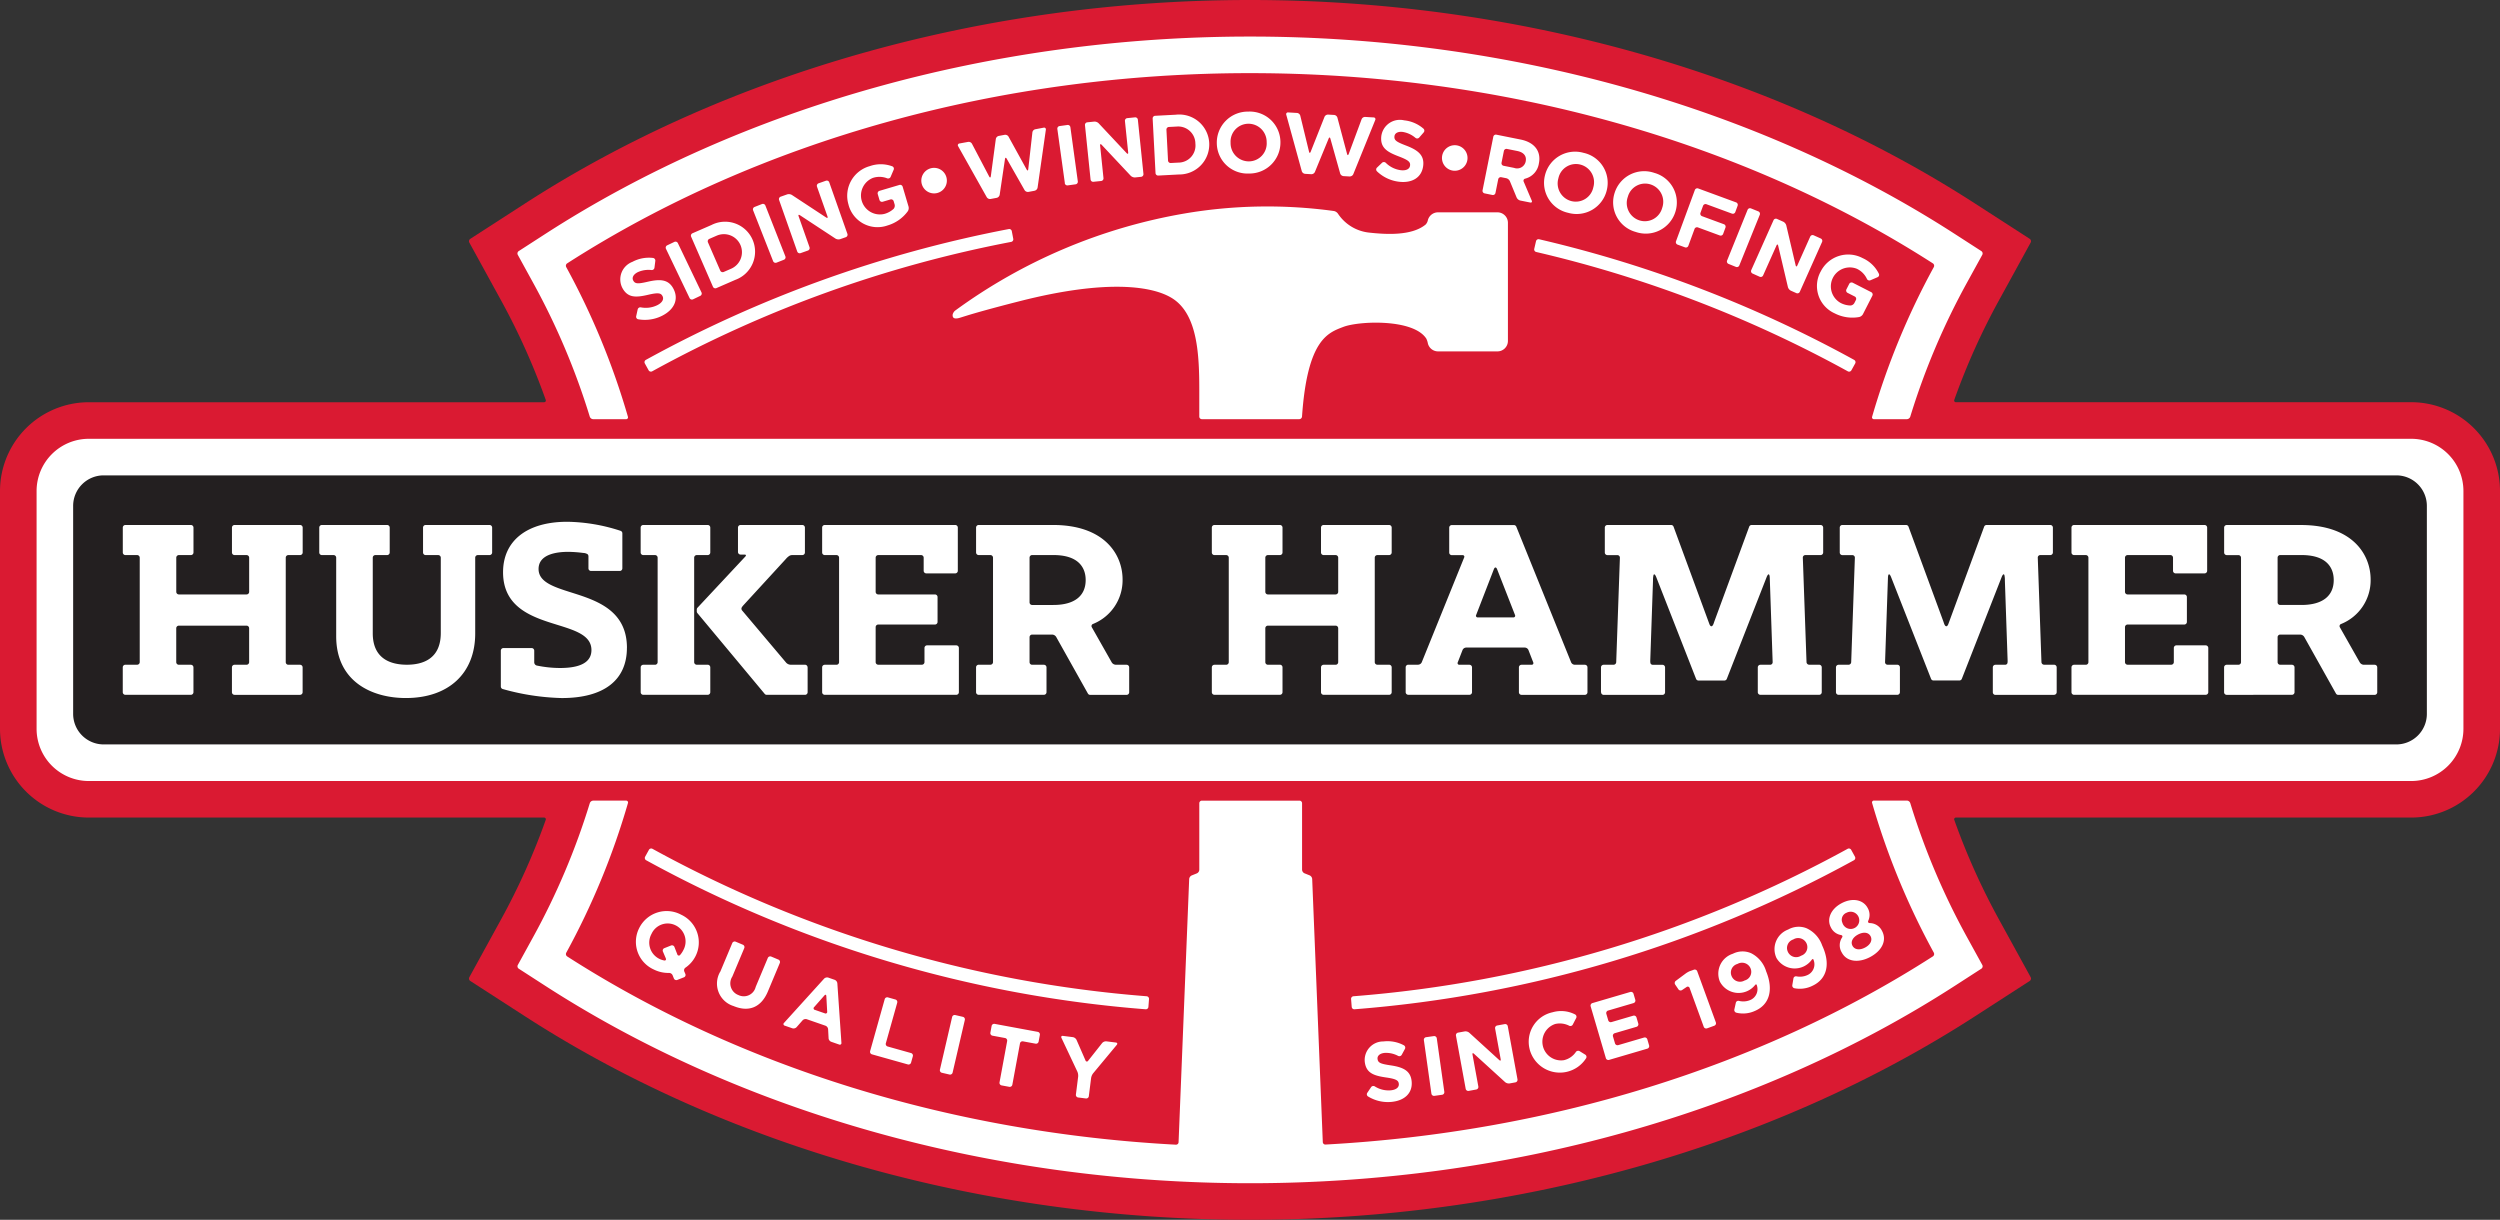 <svg id="Group_1" data-name="Group 1" xmlns="http://www.w3.org/2000/svg" xmlns:xlink="http://www.w3.org/1999/xlink" width="313.163" height="152.797" viewBox="0 0 313.163 152.797">
  <rect x="0" y="0" width="313.163" height="152.797" fill="#333333" stroke="none"/>
  <defs>
    <clipPath id="clip-path">
      <rect id="Rectangle_2" data-name="Rectangle 2" width="313.163" height="152.797" fill="none"/>
    </clipPath>
  </defs>
  <g id="Group_1-2" data-name="Group 1" clip-path="url(#clip-path)">
    <path id="Path_1" data-name="Path 1" d="M245.027,50.384a.217.217,0,0,1-.218-.309,85.138,85.138,0,0,1,5.617-12.5l3.947-7.192a.357.357,0,0,0-.118-.464l-6.891-4.45C221.93,9.045,189.69,0,156.582,0S91.234,9.045,65.8,25.471l-6.891,4.45a.357.357,0,0,0-.118.464l3.948,7.192a85.142,85.142,0,0,1,5.617,12.5.217.217,0,0,1-.218.309H11.118A11.13,11.13,0,0,0,0,61.5V91.294a11.13,11.13,0,0,0,11.118,11.118H68.137a.217.217,0,0,1,.218.309,85.268,85.268,0,0,1-5.617,12.5l-3.947,7.191a.356.356,0,0,0,.117.465l6.891,4.451c25.434,16.426,57.675,25.472,90.783,25.472s65.348-9.046,90.782-25.472l6.891-4.451a.357.357,0,0,0,.118-.465l-3.947-7.191a85.138,85.138,0,0,1-5.617-12.5.217.217,0,0,1,.218-.309h57.019a11.13,11.13,0,0,0,11.118-11.118V61.5a11.13,11.13,0,0,0-11.118-11.118Z" transform="translate(0 0)" fill="#da1a32"/>
    <path id="Path_2" data-name="Path 2" d="M312.963,143.86V114.067a6.543,6.543,0,0,0-6.536-6.536H15.5a6.543,6.543,0,0,0-6.536,6.536V143.86A6.543,6.543,0,0,0,15.5,150.4H306.427a6.543,6.543,0,0,0,6.536-6.536" transform="translate(-4.381 -52.565)" fill="#fff"/>
    <path id="Rectangle_1" data-name="Rectangle 1" d="M3.824,0h287.19a3.824,3.824,0,0,1,3.824,3.824V29.878a3.825,3.825,0,0,1-3.825,3.825H3.825A3.825,3.825,0,0,1,0,29.878V3.824A3.824,3.824,0,0,1,3.824,0Z" transform="translate(9.163 59.547)" fill="#231f20"/>
    <path id="Path_3" data-name="Path 3" d="M44.09,128.263a.327.327,0,0,0-.328.327v3.116a.327.327,0,0,0,.328.327h1.5a.327.327,0,0,1,.327.327v4.277a.327.327,0,0,1-.327.327H37.115a.328.328,0,0,1-.328-.327V132.36a.328.328,0,0,1,.328-.327h1.5a.327.327,0,0,0,.328-.327V128.59a.327.327,0,0,0-.328-.327h-8.2a.327.327,0,0,0-.327.327v3.116a.327.327,0,0,0,.327.327h1.467a.327.327,0,0,1,.327.327v13.081a.327.327,0,0,1-.327.327H30.411a.327.327,0,0,0-.327.327v3.114a.328.328,0,0,0,.327.328h8.2a.328.328,0,0,0,.328-.328V146.1a.328.328,0,0,0-.328-.327h-1.5a.327.327,0,0,1-.328-.327V141.2a.328.328,0,0,1,.328-.327h8.476a.327.327,0,0,1,.327.327v4.244a.327.327,0,0,1-.327.327h-1.5a.328.328,0,0,0-.328.327v3.114a.328.328,0,0,0,.328.328h8.2a.328.328,0,0,0,.327-.328V146.1a.327.327,0,0,0-.327-.327H50.827a.327.327,0,0,1-.327-.327V132.36a.327.327,0,0,1,.327-.327h1.467a.327.327,0,0,0,.327-.327V128.59a.327.327,0,0,0-.327-.327Zm31.937,0a.327.327,0,0,1,.327.327v3.116a.327.327,0,0,1-.327.327H74.56a.327.327,0,0,0-.327.327v9.5c0,4.984-3.33,8.08-8.69,8.08-4.218,0-8.724-2.034-8.724-7.741V132.36a.327.327,0,0,0-.327-.327H55.025a.327.327,0,0,1-.327-.327V128.59a.327.327,0,0,1,.327-.327h8.17a.327.327,0,0,1,.328.327v3.116a.327.327,0,0,1-.328.327H61.727a.327.327,0,0,0-.327.327v9.469c0,3.256,2.326,3.939,4.277,3.939,1.936,0,4.244-.69,4.244-3.974V132.36a.328.328,0,0,0-.328-.327H68.026a.327.327,0,0,1-.328-.327V128.59a.327.327,0,0,1,.328-.327Zm17.209,15.394c0,4.053-2.894,6.286-8.148,6.286a29.733,29.733,0,0,1-7.4-1.127.328.328,0,0,1-.245-.317v-4.492a.327.327,0,0,1,.327-.327H81.3a.327.327,0,0,1,.327.327v1.464a.421.421,0,0,0,.32.4,14.613,14.613,0,0,0,2.907.307c2.614,0,3.939-.755,3.939-2.245,0-1.834-2-2.455-4.324-3.175-3.006-.933-6.747-2.093-6.747-6.577,0-3.957,3.008-6.32,8.047-6.32a22.358,22.358,0,0,1,6.674,1.135.328.328,0,0,1,.222.31v4.39a.327.327,0,0,1-.327.327H88.745a.327.327,0,0,1-.327-.327v-1.513a.377.377,0,0,0-.095-.245,1.037,1.037,0,0,0-.553-.171,15.37,15.37,0,0,0-1.9-.138c-1.382,0-3.7.279-3.7,2.145,0,1.644,1.91,2.251,4.121,2.951,3.1.981,6.95,2.2,6.95,6.934m2.049,5.88a.327.327,0,0,1-.327-.328V146.1a.327.327,0,0,1,.327-.327h1.467a.327.327,0,0,0,.327-.327V132.36a.327.327,0,0,0-.327-.327H95.285a.327.327,0,0,1-.327-.327V128.59a.327.327,0,0,1,.327-.327h8.068a.327.327,0,0,1,.328.327v3.116a.327.327,0,0,1-.328.327h-1.365a.327.327,0,0,0-.327.327v13.081a.327.327,0,0,0,.327.327h1.365a.328.328,0,0,1,.328.327v3.114a.328.328,0,0,1-.328.328Zm20.584-3.442v3.114a.328.328,0,0,1-.327.328h-4.8a.329.329,0,0,1-.251-.118L102.064,139.3a.329.329,0,0,1-.076-.21v-.236a.328.328,0,0,1,.088-.224l6-6.421c.123-.132.077-.239-.1-.239h-.5a.327.327,0,0,1-.327-.327V128.59a.327.327,0,0,1,.327-.327h7.73a.327.327,0,0,1,.328.327v3.116a.327.327,0,0,1-.328.327h-1.278a.772.772,0,0,0-.3.071,1.876,1.876,0,0,0-.474.411l-5.255,5.726c-.122.133-.313.337-.316.485a.373.373,0,0,0,.084.247l5.524,6.545a.8.8,0,0,0,.538.25h1.811a.327.327,0,0,1,.327.327m18.626-2.753a.327.327,0,0,1,.327.327v5.54a.327.327,0,0,1-.327.328H118.019a.327.327,0,0,1-.327-.328V146.1a.327.327,0,0,1,.327-.327h1.467a.327.327,0,0,0,.327-.327V132.36a.327.327,0,0,0-.327-.327h-1.467a.327.327,0,0,1-.327-.327V128.59a.327.327,0,0,1,.327-.327h16.341a.327.327,0,0,1,.327.327V134a.327.327,0,0,1-.327.327h-3.622a.327.327,0,0,1-.328-.327V132.36a.327.327,0,0,0-.327-.327h-5.361a.327.327,0,0,0-.327.327v4.277a.327.327,0,0,0,.327.327h7.1a.327.327,0,0,1,.327.327v3.115a.327.327,0,0,1-.327.327h-7.1a.327.327,0,0,0-.327.327v4.38a.327.327,0,0,0,.327.327h5.462a.327.327,0,0,0,.327-.327v-1.772a.327.327,0,0,1,.327-.327Zm19.968,2.426a.619.619,0,0,1-.489-.285l-2.5-4.411a.282.282,0,0,1,.142-.408,5.9,5.9,0,0,0,3.712-5.574c0-3.15-2.285-6.828-8.724-6.828h-9.3a.327.327,0,0,0-.328.327v3.116a.327.327,0,0,0,.328.327h1.467a.327.327,0,0,1,.327.327v13.081a.327.327,0,0,1-.327.327H137.3a.328.328,0,0,0-.328.327v3.114a.328.328,0,0,0,.328.328h8.17a.328.328,0,0,0,.327-.328V146.1a.327.327,0,0,0-.327-.327H144a.327.327,0,0,1-.327-.327v-3.127a.327.327,0,0,1,.327-.327h2.516a.616.616,0,0,1,.487.285l3.978,7.1a.328.328,0,0,0,.286.168h4.559a.328.328,0,0,0,.328-.328V146.1a.328.328,0,0,0-.328-.327Zm-7.8-7.484H144a.327.327,0,0,1-.327-.327v-5.6a.327.327,0,0,1,.327-.327h2.663c3.516,0,4.04,1.959,4.04,3.127,0,2.016-1.435,3.125-4.04,3.125m28.37,7.484a.327.327,0,0,1,.327.327v3.114a.327.327,0,0,1-.327.328h-8.2a.327.327,0,0,1-.327-.328V146.1a.327.327,0,0,1,.327-.327H168.3a.327.327,0,0,0,.327-.327V132.36a.327.327,0,0,0-.327-.327h-1.467a.327.327,0,0,1-.327-.327V128.59a.327.327,0,0,1,.327-.327h8.2a.327.327,0,0,1,.327.327v3.116a.327.327,0,0,1-.327.327h-1.5a.327.327,0,0,0-.327.327v4.277a.327.327,0,0,0,.327.327h8.476a.327.327,0,0,0,.327-.327V132.36a.327.327,0,0,0-.327-.327h-1.5a.327.327,0,0,1-.327-.327V128.59a.327.327,0,0,1,.327-.327h8.2a.327.327,0,0,1,.327.327v3.116a.327.327,0,0,1-.327.327h-1.467a.327.327,0,0,0-.327.327v13.081a.327.327,0,0,0,.327.327h1.467a.327.327,0,0,1,.327.327v3.114a.327.327,0,0,1-.327.328h-8.2a.327.327,0,0,1-.327-.328V146.1a.327.327,0,0,1,.327-.327h1.5a.327.327,0,0,0,.327-.327V141.2a.327.327,0,0,0-.327-.327h-8.476a.327.327,0,0,0-.327.327v4.244a.327.327,0,0,0,.327.327Zm23.739,3.769a.327.327,0,0,0,.327-.328V146.1a.327.327,0,0,0-.327-.327h-1.249a.209.209,0,0,1-.21-.305l.6-1.545a.513.513,0,0,1,.445-.305h7.362a.513.513,0,0,1,.445.305l.6,1.545a.209.209,0,0,1-.21.305H205.3a.327.327,0,0,0-.327.327v3.114a.328.328,0,0,0,.327.328h7.933a.327.327,0,0,0,.327-.328V146.1a.327.327,0,0,0-.327-.327h-1.268a.525.525,0,0,1-.45-.3l-6.87-17a.329.329,0,0,0-.3-.2h-7.776a.327.327,0,0,0-.327.327v3.116a.327.327,0,0,0,.327.327h1.342a.2.2,0,0,1,.2.3L192.8,145.465a.524.524,0,0,1-.45.3h-1.235a.327.327,0,0,0-.327.327v3.114a.328.328,0,0,0,.327.328Zm.845-10,2.218-5.732c.111-.287.293-.287.405,0l2.242,5.732a.209.209,0,0,1-.208.305h-4.449a.209.209,0,0,1-.209-.305m15.638,9.672V146.1a.327.327,0,0,1,.327-.327h1.242a.342.342,0,0,0,.338-.327l.462-13.081a.314.314,0,0,0-.315-.327H216.06a.327.327,0,0,1-.327-.327V128.59a.327.327,0,0,1,.327-.327h7.978a.328.328,0,0,1,.307.214l4.484,12.189c.088.239.212.328.326.265.158-.087.232-.4.294-.572l4.37-11.882a.329.329,0,0,1,.307-.214h8.633a.327.327,0,0,1,.327.327v3.116a.327.327,0,0,1-.327.327h-1.906a.315.315,0,0,0-.316.327L241,145.441a.342.342,0,0,0,.339.327h1.242a.327.327,0,0,1,.327.327v3.114a.327.327,0,0,1-.327.328h-7.357a.328.328,0,0,1-.328-.328V146.1a.328.328,0,0,1,.328-.327h1.218a.315.315,0,0,0,.316-.327l-.362-10.564c-.019-.552-.2-.583-.4-.068l-4.981,12.726a.327.327,0,0,1-.3.208h-3.251a.327.327,0,0,1-.3-.208l-4.981-12.725c-.149-.381-.287-.463-.356-.255a2.787,2.787,0,0,0-.056.651l-.34,9.909c-.006.18-.02.457.077.558a.315.315,0,0,0,.228.1h1.218a.327.327,0,0,1,.327.327v3.114a.328.328,0,0,1-.327.328h-7.358a.328.328,0,0,1-.327-.328m56.752.328h-7.357a.327.327,0,0,1-.327-.328V146.1a.327.327,0,0,1,.327-.327h1.218a.316.316,0,0,0,.228-.1c.1-.1.083-.377.077-.558l-.34-9.909a2.757,2.757,0,0,0-.056-.651c-.068-.208-.206-.126-.355.255l-4.981,12.724a.328.328,0,0,1-.305.209h-3.25a.327.327,0,0,1-.3-.208L251.6,134.809c-.2-.514-.382-.483-.4.068l-.362,10.564a.315.315,0,0,0,.316.327h1.218a.327.327,0,0,1,.327.327v3.114a.327.327,0,0,1-.327.328h-7.357a.327.327,0,0,1-.327-.328V146.1a.327.327,0,0,1,.327-.327h1.242a.343.343,0,0,0,.339-.327l.461-13.081a.315.315,0,0,0-.316-.327h-1.251a.328.328,0,0,1-.328-.327V128.59a.328.328,0,0,1,.328-.327h7.978a.329.329,0,0,1,.308.214l4.37,11.882c.062.17.136.485.294.572.114.063.237-.026.326-.265l4.484-12.189a.328.328,0,0,1,.307-.214h7.978a.327.327,0,0,1,.327.327v3.116a.327.327,0,0,1-.327.327h-1.252a.314.314,0,0,0-.315.327l.461,13.081a.343.343,0,0,0,.339.327h1.241a.328.328,0,0,1,.328.327v3.114a.328.328,0,0,1-.328.328m2.508,0a.327.327,0,0,1-.327-.328V146.1a.327.327,0,0,1,.327-.327h1.467a.327.327,0,0,0,.327-.327V132.36a.327.327,0,0,0-.327-.327h-1.467a.327.327,0,0,1-.327-.327V128.59a.327.327,0,0,1,.327-.327h16.342a.327.327,0,0,1,.327.327V134a.327.327,0,0,1-.327.327h-3.623a.327.327,0,0,1-.327-.327V132.36a.327.327,0,0,0-.327-.327h-5.361a.328.328,0,0,0-.328.327v4.277a.328.328,0,0,0,.328.327h7.1a.327.327,0,0,1,.327.327v3.115a.327.327,0,0,1-.327.327h-7.1a.327.327,0,0,0-.328.327v4.38a.327.327,0,0,0,.328.327h5.463a.327.327,0,0,0,.327-.327v-1.772a.327.327,0,0,1,.327-.327H291a.327.327,0,0,1,.327.327v5.54a.328.328,0,0,1-.327.328Zm27.287,0a.328.328,0,0,0,.327-.328V146.1a.327.327,0,0,0-.327-.327h-1.467a.327.327,0,0,1-.327-.327v-3.127a.327.327,0,0,1,.327-.327h2.517a.617.617,0,0,1,.488.285l3.978,7.1a.327.327,0,0,0,.286.168h4.558a.328.328,0,0,0,.328-.328V146.1a.328.328,0,0,0-.328-.327H310.8a.62.62,0,0,1-.489-.285l-2.5-4.411a.282.282,0,0,1,.142-.408,5.9,5.9,0,0,0,3.711-5.574c0-3.15-2.285-6.828-8.724-6.828h-9.3a.327.327,0,0,0-.327.327v3.116a.327.327,0,0,0,.327.327H295.1a.328.328,0,0,1,.328.327v13.081a.327.327,0,0,1-.328.327h-1.466a.327.327,0,0,0-.327.327v3.114a.327.327,0,0,0,.327.328Zm-1.794-11.58v-5.6a.327.327,0,0,1,.327-.327H303c3.516,0,4.041,1.959,4.041,3.127,0,2.016-1.435,3.125-4.041,3.125h-2.664a.327.327,0,0,1-.327-.327" transform="translate(-14.706 -62.501)" fill="#fff"/>
    <path id="Path_4" data-name="Path 4" d="M126.847,36.3a.357.357,0,0,1,.118-.465l3.308-2.136c24.7-15.953,56.06-24.739,88.3-24.739s63.6,8.786,88.3,24.739l3.308,2.136a.357.357,0,0,1,.118.465L308.4,39.754a88.617,88.617,0,0,0-7.124,16.823.469.469,0,0,1-.422.313h-4.117a.233.233,0,0,1-.237-.314,92.745,92.745,0,0,1,7.727-18.739.357.357,0,0,0-.118-.465c-23.963-15.392-54.16-23.829-85.537-23.829S157,21.981,133.033,37.372a.357.357,0,0,0-.118.465,92.742,92.742,0,0,1,7.727,18.739.233.233,0,0,1-.238.314h-4.116a.469.469,0,0,1-.422-.313,88.618,88.618,0,0,0-7.124-16.823Zm98.238,20.262c.668-9.69,3.264-10.5,5.186-11.236,1.973-.748,8.765-1.035,10.382,1.474a2.388,2.388,0,0,1,.2.611,1.312,1.312,0,0,0,1.271.987h7.442a1.311,1.311,0,0,0,1.311-1.311V32.29a1.311,1.311,0,0,0-1.311-1.311H242.12a1.312,1.312,0,0,0-1.271.987,1.135,1.135,0,0,1-.282.543c-1.781,1.467-5.107,1.224-7.064,1.011a5.364,5.364,0,0,1-3.911-2.366.842.842,0,0,0-.491-.337,61.391,61.391,0,0,0-18.79.318,68.188,68.188,0,0,0-28.657,12.139.905.905,0,0,0-.333.518c-.021.222.032.479.394.479.636,0,.332-.21,8.05-2.174,10.9-2.772,16.67-1.891,19.113-.318,3.16,2.034,3.338,7.149,3.338,11.546v3.237a.327.327,0,0,0,.327.327h12.192a.354.354,0,0,0,.349-.326m69.165-7.1a154.579,154.579,0,0,0-39.46-15.111.327.327,0,0,0-.393.245l-.221.956a.328.328,0,0,0,.246.393,153,153,0,0,1,39.036,14.95.328.328,0,0,0,.445-.128l.476-.859a.327.327,0,0,0-.129-.445M188.914,34.3l-.184-.965a.327.327,0,0,0-.382-.26A154.657,154.657,0,0,0,142.89,49.462a.328.328,0,0,0-.128.445l.475.859a.329.329,0,0,0,.445.128,153.011,153.011,0,0,1,44.972-16.213.328.328,0,0,0,.26-.383M141.928,44.377a.323.323,0,0,1-.249-.39l.187-.846a.345.345,0,0,1,.392-.26,3.261,3.261,0,0,0,2.085-.282c.6-.311.837-.736.635-1.125s-.529-.462-1.789-.17c-1.518.353-2.575.431-3.261-.89a2.349,2.349,0,0,1,1.279-3.233,4.364,4.364,0,0,1,2.587-.488.338.338,0,0,1,.282.377l-.107.848a.34.34,0,0,1-.367.291,3.239,3.239,0,0,0-1.745.275c-.561.291-.723.7-.555,1.023.237.456.6.451,1.9.149,1.532-.348,2.544-.258,3.146.9.7,1.341.072,2.6-1.363,3.349a4.789,4.789,0,0,1-3.056.47m6.439-2.654-2.959-6.172a.327.327,0,0,1,.153-.437l.9-.43a.327.327,0,0,1,.437.153l2.959,6.172a.327.327,0,0,1-.153.437l-.9.43a.327.327,0,0,1-.437-.153m3.357-1.25a.327.327,0,0,1-.431-.17l-2.732-6.27a.327.327,0,0,1,.17-.43l2.379-1.037a3.754,3.754,0,1,1,2.994,6.87Zm-.02-6.543-.868.378a.328.328,0,0,0-.169.431l1.543,3.542a.328.328,0,0,0,.431.169l.868-.378a2.259,2.259,0,1,0-1.8-4.142m7.122,3.17-2.506-6.37a.327.327,0,0,1,.185-.424l.927-.364a.327.327,0,0,1,.424.185l2.506,6.37a.328.328,0,0,1-.185.424l-.926.364a.327.327,0,0,1-.424-.185m7.819-2.826-4.462-2.932c-.151-.1-.225-.041-.165.129l1.366,3.88a.327.327,0,0,1-.2.417l-.919.324a.327.327,0,0,1-.418-.2l-2.274-6.456a.326.326,0,0,1,.2-.417l.817-.288a.746.746,0,0,1,.582.071l4.3,2.828c.151.1.224.042.165-.129l-1.317-3.738a.328.328,0,0,1,.2-.418l.919-.324a.327.327,0,0,1,.417.2l2.274,6.456a.328.328,0,0,1-.2.418l-.707.248a.744.744,0,0,1-.582-.071m1.637-4.225a3.853,3.853,0,0,1,2.662-4.855,4.12,4.12,0,0,1,2.813.026.317.317,0,0,1,.174.424l-.383.9a.342.342,0,0,1-.433.179,2.632,2.632,0,0,0-1.791-.051,2.373,2.373,0,0,0,1.457,4.505,2.8,2.8,0,0,0,1.141-.63.609.609,0,0,0,.127-.556l-.119-.4a.327.327,0,0,0-.406-.221l-.965.286a.328.328,0,0,1-.407-.221l-.218-.739a.327.327,0,0,1,.221-.406l2.494-.739a.327.327,0,0,1,.406.221l.739,2.494a.746.746,0,0,1-.095.582,4.829,4.829,0,0,1-2.545,1.781,3.752,3.752,0,0,1-4.874-2.577m11.1-1.488a1.6,1.6,0,1,1,1.168-1.93,1.6,1.6,0,0,1-1.168,1.93m12.2-.284-.768.144a.491.491,0,0,1-.484-.224l-2.243-3.944c-.089-.157-.184-.14-.21.039l-.666,4.488a.491.491,0,0,1-.37.384l-.768.144a.486.486,0,0,1-.482-.225L182.009,22.7a.22.22,0,0,1,.162-.346l1.094-.2a.47.47,0,0,1,.473.23L185.9,26.5c.084.16.171.145.2-.034l.629-4.674a.482.482,0,0,1,.365-.384l.747-.14a.483.483,0,0,1,.479.226l2.275,4.131c.087.158.174.141.195-.038l.52-4.628a.469.469,0,0,1,.358-.385l1.052-.2a.22.22,0,0,1,.276.264l-1.036,7.248a.489.489,0,0,1-.368.384m3.784-.954-.94-6.775a.327.327,0,0,1,.279-.369l.985-.136a.327.327,0,0,1,.369.279L197,27.1a.327.327,0,0,1-.279.369l-.985.136a.327.327,0,0,1-.369-.279m8.268-.918-3.652-3.889c-.124-.132-.209-.093-.19.087l.422,4.088a.327.327,0,0,1-.292.359l-.968.1a.327.327,0,0,1-.359-.292l-.7-6.8a.327.327,0,0,1,.292-.359l.861-.089a.745.745,0,0,1,.55.2l3.519,3.753c.124.131.209.093.19-.087l-.406-3.94a.327.327,0,0,1,.292-.359l.968-.1a.327.327,0,0,1,.359.292l.7,6.8a.328.328,0,0,1-.292.359l-.744.077a.743.743,0,0,1-.549-.2m3.442-.035a.328.328,0,0,1-.344-.31l-.359-6.833a.327.327,0,0,1,.31-.344l2.593-.136a3.756,3.756,0,1,1,.394,7.487Zm2.278-6.137-.946.05a.327.327,0,0,0-.31.344l.2,3.86a.327.327,0,0,0,.344.31l.946-.05a2.142,2.142,0,0,0,2.138-2.375,2.154,2.154,0,0,0-2.375-2.138m9.095,5.881a3.843,3.843,0,0,1-4.037-3.793,3.883,3.883,0,0,1,3.933-3.964,3.843,3.843,0,0,1,4.037,3.793,3.883,3.883,0,0,1-3.933,3.964m2.209-3.915a2.278,2.278,0,0,0-2.309-2.321,2.243,2.243,0,0,0-2.212,2.372,2.285,2.285,0,0,0,2.31,2.342,2.249,2.249,0,0,0,2.212-2.393m10.4,4.285-.78-.045a.491.491,0,0,1-.415-.334l-1.226-4.367c-.049-.174-.144-.179-.213-.012L226.7,25.919a.491.491,0,0,1-.451.284l-.78-.046a.487.487,0,0,1-.414-.334l-1.941-7.059a.22.22,0,0,1,.24-.3l1.111.065a.469.469,0,0,1,.4.337l1.1,4.524c.042.176.131.182.2.014l1.736-4.384a.483.483,0,0,1,.447-.285l.758.044a.483.483,0,0,1,.411.335l1.212,4.557c.047.175.135.179.2.01l1.62-4.365a.471.471,0,0,1,.441-.288l1.068.063a.22.22,0,0,1,.2.322L231.507,26.2a.486.486,0,0,1-.449.284m3.409-.648a.322.322,0,0,1,.011-.462l.627-.6a.344.344,0,0,1,.47,0,3.264,3.264,0,0,0,1.888.928c.671.076,1.1-.144,1.155-.581s-.182-.678-1.391-1.138c-1.457-.553-2.378-1.078-2.21-2.557a2.348,2.348,0,0,1,2.864-1.971A4.355,4.355,0,0,1,240.3,20.5a.337.337,0,0,1,.024.47l-.562.645a.34.34,0,0,1-.467.037,3.235,3.235,0,0,0-1.6-.745c-.628-.071-.99.179-1.031.54-.058.511.243.707,1.493,1.183,1.466.565,2.256,1.2,2.109,2.5-.17,1.5-1.393,2.2-3,2.02a4.789,4.789,0,0,1-2.8-1.315m9.509-.082a1.6,1.6,0,1,1,1.822-1.333,1.6,1.6,0,0,1-1.822,1.333m8,3.385-.854-2.065a.684.684,0,0,0-.446-.367l-.629-.126a.327.327,0,0,0-.385.256l-.343,1.712a.327.327,0,0,1-.385.257l-.976-.2a.328.328,0,0,1-.257-.385l1.346-6.712a.327.327,0,0,1,.385-.257l3.041.61c1.733.348,2.59,1.47,2.286,2.983a2.318,2.318,0,0,1-1.716,1.916.263.263,0,0,0-.192.369l1.014,2.385c.071.166-.015.272-.193.237l-1.249-.25a.686.686,0,0,1-.446-.367m.067-5.84-1.287-.258a.327.327,0,0,0-.385.257l-.294,1.47a.327.327,0,0,0,.257.385l1.318.264a1.093,1.093,0,0,0,1.452-.812c.138-.694-.273-1.148-1.061-1.306m6.38,7.746a3.841,3.841,0,0,1-2.9-4.713,3.88,3.88,0,0,1,4.829-2.8,3.84,3.84,0,0,1,2.9,4.713,3.88,3.88,0,0,1-4.829,2.8m3.153-3.2a2.276,2.276,0,0,0-1.62-2.841,2.242,2.242,0,0,0-2.754,1.709,2.283,2.283,0,0,0,1.616,2.862,2.246,2.246,0,0,0,2.758-1.73m5.3,5.593a3.842,3.842,0,0,1-2.639-4.869,3.882,3.882,0,0,1,4.98-2.526,3.843,3.843,0,0,1,2.64,4.869,3.882,3.882,0,0,1-4.98,2.526m3.328-3.021a2.279,2.279,0,0,0-1.462-2.929,2.243,2.243,0,0,0-2.846,1.556,2.284,2.284,0,0,0,1.455,2.949,2.248,2.248,0,0,0,2.852-1.576m5.118-.255-.325.883a.327.327,0,0,0,.194.42l2.743,1.009a.327.327,0,0,1,.194.42l-.292.793a.327.327,0,0,1-.42.194l-2.742-1.008a.327.327,0,0,0-.42.194l-.775,2.11a.327.327,0,0,1-.42.194l-.933-.343a.327.327,0,0,1-.194-.42l2.361-6.421a.327.327,0,0,1,.42-.194l4.744,1.744a.327.327,0,0,1,.194.42l-.292.793a.327.327,0,0,1-.42.194l-3.195-1.175a.327.327,0,0,0-.42.194m3.009,6.856,2.564-6.346a.327.327,0,0,1,.426-.181l.923.373a.328.328,0,0,1,.181.426l-2.564,6.346a.327.327,0,0,1-.426.181l-.923-.373a.327.327,0,0,1-.181-.426m7.617,3.329-1.222-5.195c-.041-.176-.134-.185-.208-.02l-1.677,3.754a.327.327,0,0,1-.432.165l-.888-.4a.327.327,0,0,1-.165-.432l2.789-6.247a.327.327,0,0,1,.432-.165l.791.353a.744.744,0,0,1,.374.452l1.176,5.01c.041.176.134.185.208.02l1.616-3.617a.328.328,0,0,1,.432-.166l.888.4a.327.327,0,0,1,.166.432l-2.79,6.247a.327.327,0,0,1-.432.166l-.684-.305a.744.744,0,0,1-.374-.452m4.1-1.935a3.853,3.853,0,0,1,5.274-1.687,4.122,4.122,0,0,1,2.023,1.956.317.317,0,0,1-.166.427l-.895.385a.342.342,0,0,1-.437-.168,2.632,2.632,0,0,0-1.263-1.271,2.373,2.373,0,0,0-2.046,4.271,2.8,2.8,0,0,0,1.262.329.611.611,0,0,0,.475-.316l.189-.371a.327.327,0,0,0-.143-.44l-.9-.457a.328.328,0,0,1-.143-.44l.35-.686a.327.327,0,0,1,.44-.143l2.318,1.182a.327.327,0,0,1,.143.44l-1.182,2.318a.748.748,0,0,1-.469.357,4.837,4.837,0,0,1-3.073-.462,3.753,3.753,0,0,1-1.759-5.226M308.4,121.8a88.6,88.6,0,0,1-7.124-16.822.468.468,0,0,0-.422-.313h-4.116a.233.233,0,0,0-.238.314,92.737,92.737,0,0,0,7.727,18.739.357.357,0,0,1-.118.465c-21.546,13.839-48.131,22.053-76.082,23.57a.323.323,0,0,1-.34-.31l-1.329-32.961a.55.55,0,0,0-.318-.448l-.649-.26a.521.521,0,0,1-.3-.449V105a.327.327,0,0,0-.327-.327H212.544a.327.327,0,0,0-.327.327v8.333a.52.52,0,0,1-.3.449l-.649.26a.551.551,0,0,0-.318.448l-1.329,32.97a.323.323,0,0,1-.341.31c-28.01-1.494-54.656-9.715-76.243-23.58a.357.357,0,0,1-.118-.465,92.775,92.775,0,0,0,7.727-18.739.233.233,0,0,0-.238-.314h-4.116a.468.468,0,0,0-.422.313,88.6,88.6,0,0,1-7.124,16.822l-1.895,3.452a.358.358,0,0,0,.117.465l3.308,2.136c24.7,15.953,56.06,24.739,88.3,24.739s63.595-8.786,88.3-24.739l3.308-2.136a.357.357,0,0,0,.118-.465Zm-102.558,8.708.077-.979a.328.328,0,0,0-.3-.352,153.468,153.468,0,0,1-61.9-18.469.327.327,0,0,0-.445.129l-.474.859a.327.327,0,0,0,.129.445,155.092,155.092,0,0,0,62.563,18.667.326.326,0,0,0,.352-.3m25.814.3a155.085,155.085,0,0,0,62.563-18.668.327.327,0,0,0,.129-.444l-.474-.859a.328.328,0,0,0-.445-.129,153.471,153.471,0,0,1-61.9,18.469.327.327,0,0,0-.3.352l.078.979a.326.326,0,0,0,.352.3M146.4,126.948l-.163-.41a.488.488,0,0,0-.446-.283,4.072,4.072,0,0,1-1.93-.44,3.8,3.8,0,0,1-1.808-5.172,3.841,3.841,0,0,1,5.262-1.68,3.828,3.828,0,0,1,.537,6.631.4.4,0,0,0-.15.471l.136.318a.316.316,0,0,1-.176.421l-.836.329a.328.328,0,0,1-.425-.185m.222-6.649a2.219,2.219,0,0,0-3.025,1.07,2.259,2.259,0,0,0,.956,3.109,2.45,2.45,0,0,0,.637.218c.178.034.268-.1.2-.263l-.364-.858a.319.319,0,0,1,.176-.422l.843-.335a.324.324,0,0,1,.423.184l.359.921a.2.2,0,0,0,.355.079,2.73,2.73,0,0,0,.408-.613,2.253,2.253,0,0,0-.966-3.09m5.577,5.828,1.512-3.609a.327.327,0,0,1,.428-.176l.9.378a.328.328,0,0,1,.176.428l-1.5,3.57a1.562,1.562,0,0,0,.768,2.309A1.534,1.534,0,0,0,156.651,128l1.516-3.619a.327.327,0,0,1,.428-.175l.9.378a.327.327,0,0,1,.175.428l-1.491,3.561c-.868,2.073-2.457,2.6-4.3,1.832a2.945,2.945,0,0,1-1.689-4.281m13.591,8.319-.061-1.141a.525.525,0,0,0-.327-.434l-2.346-.814a.526.526,0,0,0-.525.139l-.754.859a.528.528,0,0,1-.525.139l-.954-.331a.2.2,0,0,1-.089-.35l5.016-5.534a.535.535,0,0,1,.529-.135l.8.279a.535.535,0,0,1,.332.434l.51,7.451a.2.2,0,0,1-.287.219l-.994-.345a.526.526,0,0,1-.327-.434m-.516-5.373-1.288,1.46a.2.2,0,0,0,.093.353l1.245.432a.2.2,0,0,0,.291-.219l-.107-1.944c-.01-.18-.115-.217-.235-.081m5.719,6.986,1.829-6.514a.326.326,0,0,1,.4-.226l.942.264a.327.327,0,0,1,.227.4l-1.428,5.086a.327.327,0,0,0,.226.4l2.932.823a.327.327,0,0,1,.226.4l-.224.8a.327.327,0,0,1-.4.226l-4.5-1.265a.327.327,0,0,1-.226-.4m8.742,2.315,1.529-6.591a.327.327,0,0,1,.393-.244l.953.221a.327.327,0,0,1,.245.393l-1.53,6.591a.327.327,0,0,1-.393.245l-.953-.221a.328.328,0,0,1-.244-.393m10.027-3.282-.956,5.174a.327.327,0,0,1-.381.262l-.962-.178a.327.327,0,0,1-.262-.381l.956-5.174a.327.327,0,0,0-.262-.381l-1.577-.292a.327.327,0,0,1-.262-.381l.154-.837a.327.327,0,0,1,.381-.262l5.4,1a.328.328,0,0,1,.262.381l-.155.837a.327.327,0,0,1-.381.262l-1.577-.291a.328.328,0,0,0-.381.263m8.915,4.323-.287,2.284a.327.327,0,0,1-.365.284l-.97-.122a.327.327,0,0,1-.284-.365l.283-2.253a1.325,1.325,0,0,0-.1-.621l-1.991-4.221c-.077-.164.006-.278.186-.256l1.243.156a.638.638,0,0,1,.456.341l1.124,2.575a.18.18,0,0,0,.334.043l1.752-2.217a.643.643,0,0,1,.528-.216l1.191.149c.179.022.231.153.116.292l-2.966,3.569a1.314,1.314,0,0,0-.249.576m34.684,2.315a.322.322,0,0,1-.089-.453l.475-.706a.344.344,0,0,1,.46-.1,3.231,3.231,0,0,0,2.02.493c.664-.07,1.037-.375.993-.807s-.32-.617-1.587-.8c-1.527-.225-2.529-.536-2.682-2a2.325,2.325,0,0,1,2.35-2.515,4.32,4.32,0,0,1,2.558.486.337.337,0,0,1,.125.454l-.4.737a.341.341,0,0,1-.448.137,3.2,3.2,0,0,0-1.7-.377c-.622.064-.919.383-.882.742.053.507.385.632,1.7.826,1.539.235,2.438.684,2.572,1.971.154,1.487-.878,2.426-2.47,2.592a4.732,4.732,0,0,1-2.984-.673m7.93-.357-.943-6.7a.327.327,0,0,1,.278-.37l.969-.136a.328.328,0,0,1,.37.279l.944,6.7a.327.327,0,0,1-.279.37l-.968.136a.328.328,0,0,1-.37-.279m9.23-1.443-3.9-3.553c-.134-.122-.216-.076-.183.1l.731,4a.327.327,0,0,1-.263.381l-.941.172a.327.327,0,0,1-.381-.263l-1.218-6.655a.328.328,0,0,1,.263-.381l.836-.153a.744.744,0,0,1,.564.162l3.759,3.427c.133.122.215.077.183-.1l-.7-3.85a.327.327,0,0,1,.263-.381l.941-.172a.327.327,0,0,1,.381.263l1.218,6.655a.328.328,0,0,1-.263.381l-.722.132a.745.745,0,0,1-.564-.162m3.078-4.1a3.775,3.775,0,0,1,2.864-4.652,3.836,3.836,0,0,1,2.825.272.336.336,0,0,1,.134.45l-.429.826a.335.335,0,0,1-.443.142,2.561,2.561,0,0,0-1.748-.224,2.339,2.339,0,0,0,1.085,4.535,2.48,2.48,0,0,0,1.5-1.033.358.358,0,0,1,.468-.094l.7.433a.329.329,0,0,1,.109.453,3.907,3.907,0,0,1-7.068-1.109m9.543,1.094-1.906-6.489a.327.327,0,0,1,.222-.406l4.741-1.392a.327.327,0,0,1,.406.222l.225.765a.328.328,0,0,1-.222.406l-3.185.935a.327.327,0,0,0-.222.406l.239.815a.327.327,0,0,0,.406.222l2.727-.8a.327.327,0,0,1,.406.222l.225.765a.328.328,0,0,1-.222.406l-2.727.8a.328.328,0,0,0-.222.406l.255.866a.328.328,0,0,0,.406.222l3.235-.95a.328.328,0,0,1,.406.222l.224.765a.328.328,0,0,1-.222.406l-4.791,1.407a.327.327,0,0,1-.406-.222m10.6-10.92.43-.156a.327.327,0,0,1,.419.2l2.332,6.4a.328.328,0,0,1-.2.42l-.9.327a.328.328,0,0,1-.419-.2l-1.767-4.851a.244.244,0,0,0-.384-.125l-.562.377a.33.33,0,0,1-.456-.088l-.407-.6a.344.344,0,0,1,.079-.466l1.258-.935a2.715,2.715,0,0,1,.57-.308m5.751,5.233a.344.344,0,0,1-.245-.407l.184-.834a.317.317,0,0,1,.387-.237,2.243,2.243,0,0,0,1.425-.11,1.473,1.473,0,0,0,.829-1.812c-.033-.178-.141-.186-.249-.041a2.644,2.644,0,0,1-4.392-.455,2.62,2.62,0,0,1,1.628-3.487,2.686,2.686,0,0,1,2.287-.067,3.7,3.7,0,0,1,1.881,2.265c.918,2.236.492,4.186-1.459,4.987a3.553,3.553,0,0,1-2.275.2m.147-6.109a1.118,1.118,0,0,0-.737,1.528,1.138,1.138,0,0,0,1.623.548,1.123,1.123,0,0,0,.754-1.513,1.156,1.156,0,0,0-1.641-.564m7.131,3.047a.344.344,0,0,1-.264-.394l.142-.841a.317.317,0,0,1,.375-.256,2.241,2.241,0,0,0,1.417-.178,1.473,1.473,0,0,0,.74-1.85c-.042-.176-.15-.179-.251-.03a2.642,2.642,0,0,1-4.407-.241,2.619,2.619,0,0,1,1.457-3.561,2.687,2.687,0,0,1,2.28-.178,3.693,3.693,0,0,1,1.987,2.17c1.024,2.188.694,4.157-1.216,5.051a3.55,3.55,0,0,1-2.262.308m-.149-6.107a1.118,1.118,0,0,0-.661,1.562,1.137,1.137,0,0,0,1.647.469,1.123,1.123,0,0,0,.68-1.547,1.157,1.157,0,0,0-1.666-.484M292.7,123.7a1.75,1.75,0,0,1,.035-1.883c.095-.154.038-.275-.139-.309a1.718,1.718,0,0,1-1.269-.965c-.533-1.013-.033-2.293,1.355-3.024s2.726-.416,3.259.6a1.718,1.718,0,0,1,.076,1.593c-.073.165,0,.288.176.3a1.73,1.73,0,0,1,1.551.988c.647,1.228-.057,2.508-1.51,3.273s-2.927.581-3.534-.572m.608-4.989a.938.938,0,0,0-.533,1.263,1.079,1.079,0,1,0,.533-1.263m1.436,2.729c-.657.345-.977.9-.705,1.413.246.469.856.6,1.568.228s.947-.953.7-1.422c-.271-.516-.907-.564-1.564-.219" transform="translate(-61.987 -4.381)" fill="#fff"/>
  </g>
</svg>
